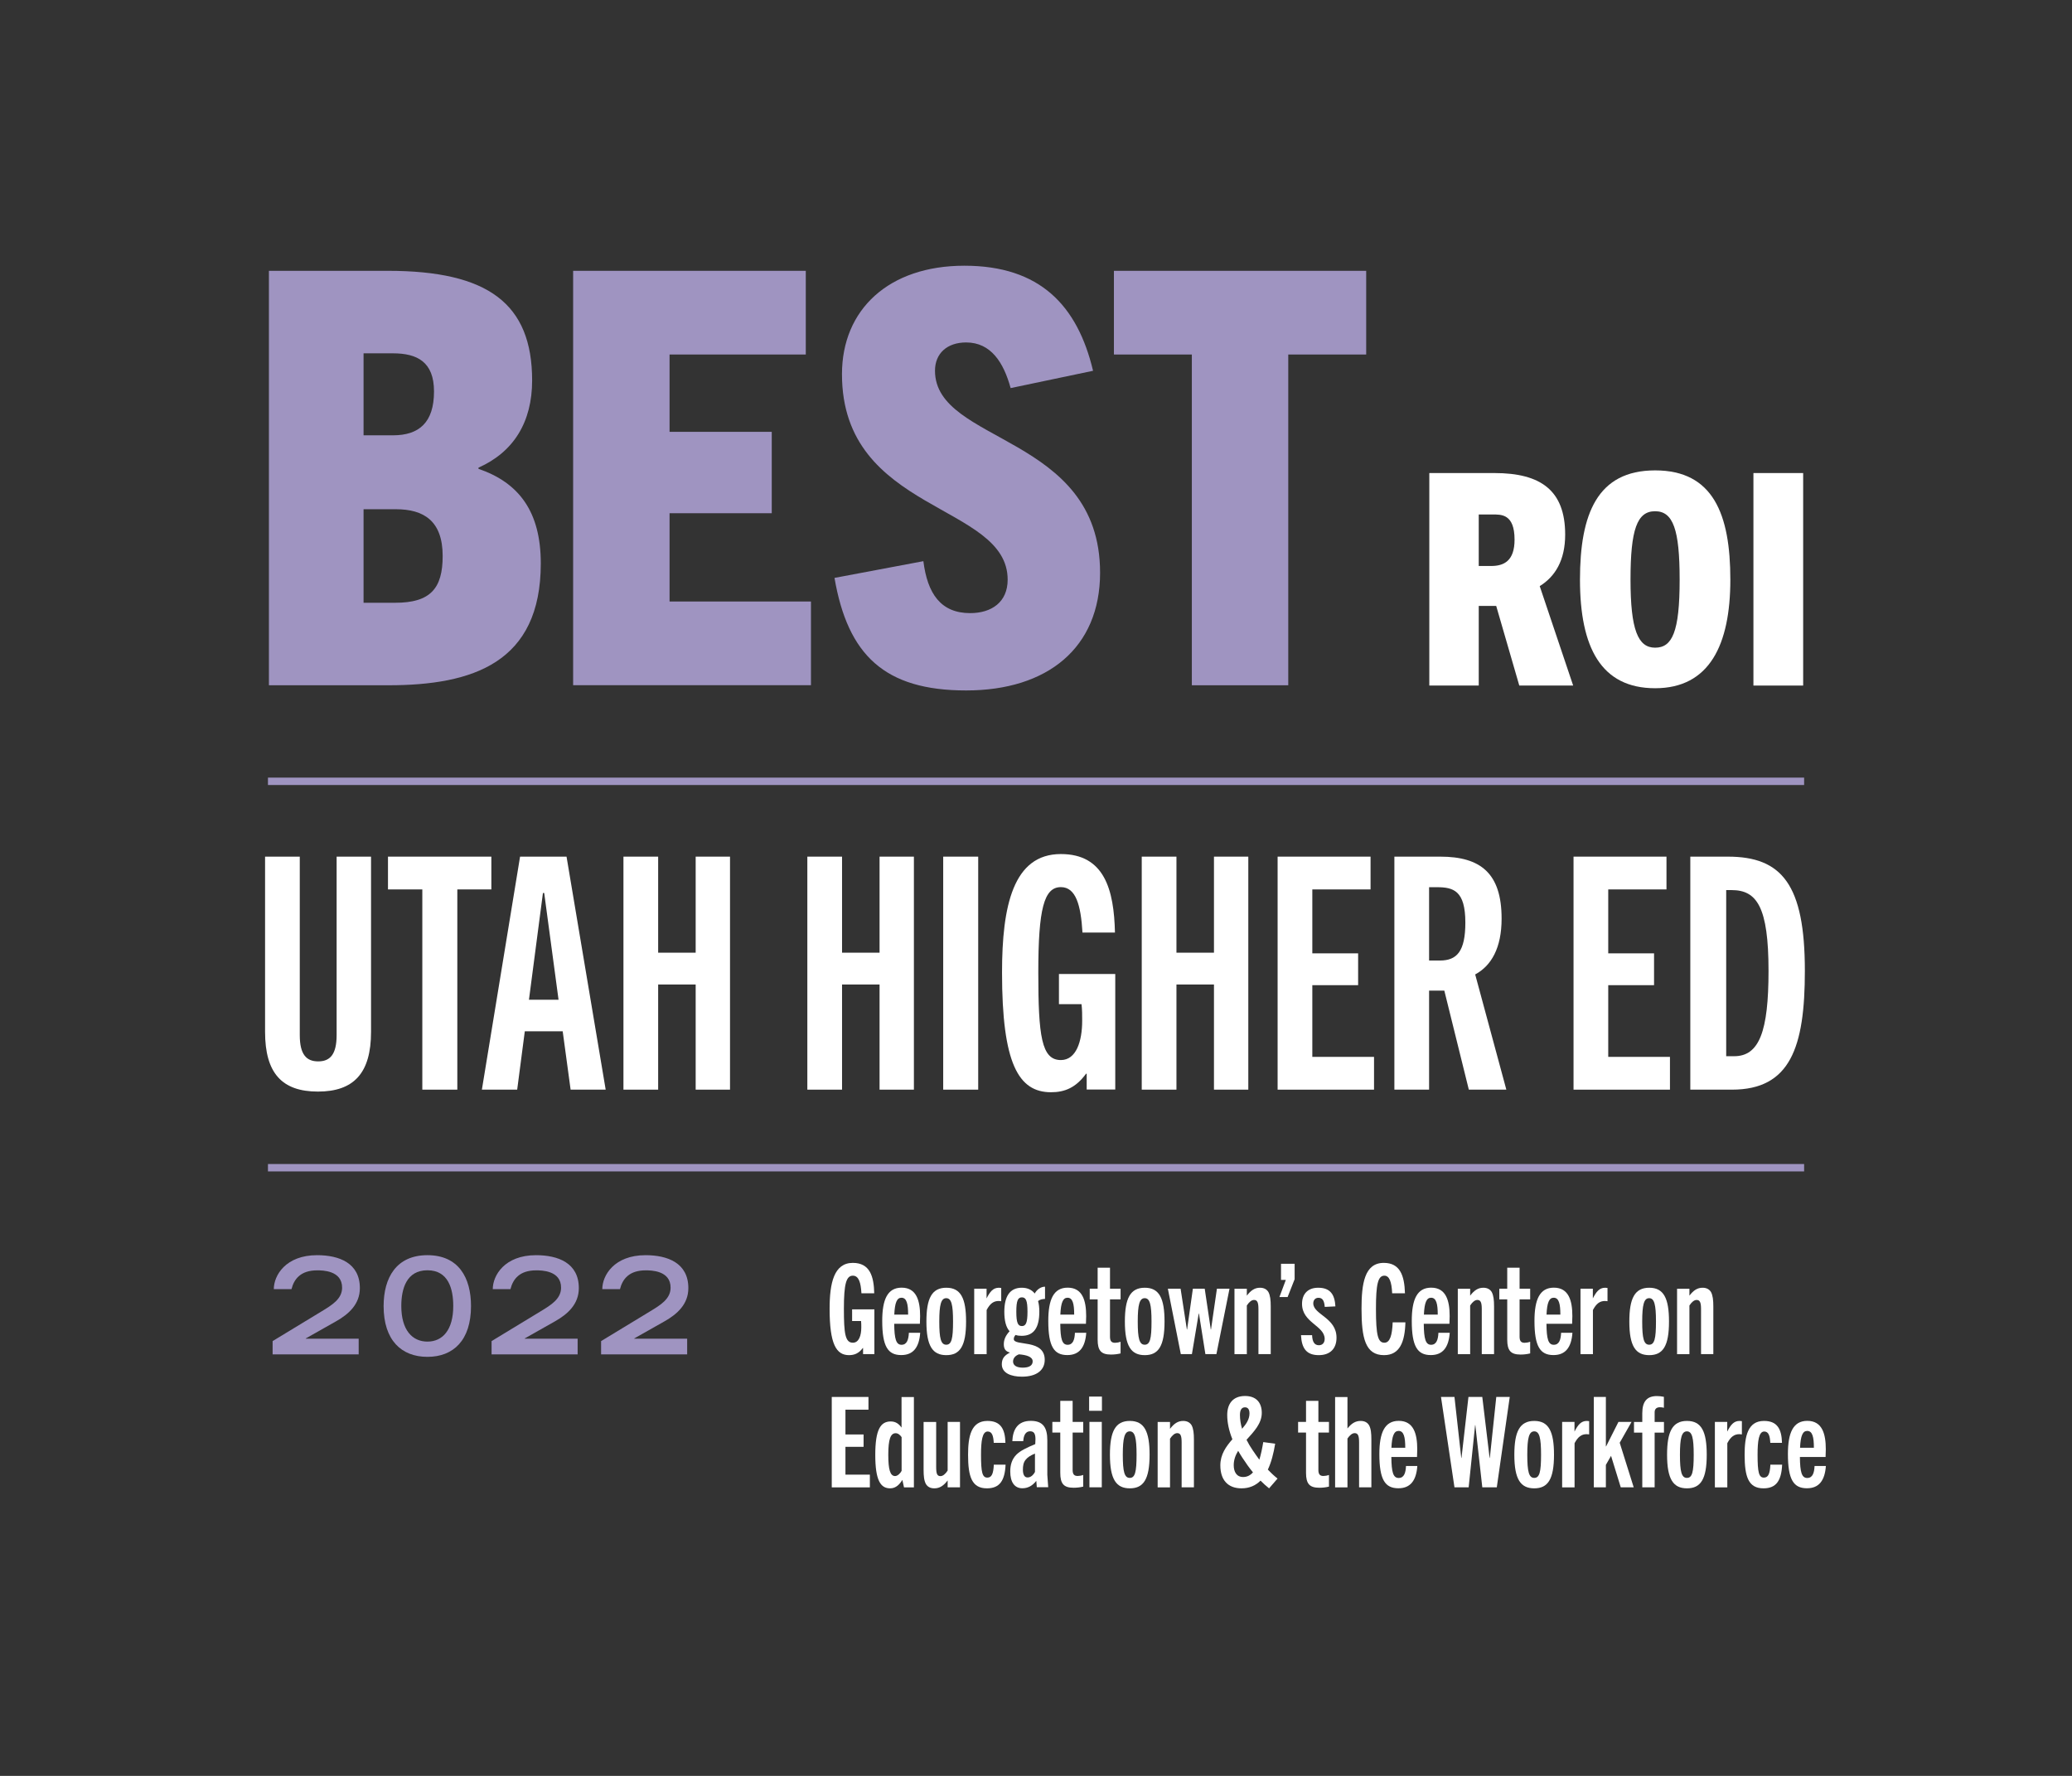 <?xml version="1.0" encoding="UTF-8"?>
<svg id="Layer_2" data-name="Layer 2" xmlns="http://www.w3.org/2000/svg" viewBox="0 0 280 240">
  <rect x="0" y="0" width="280" height="240" fill="#333333" stroke="none"/>
  <defs>
    <style>
      .cls-1 {
        fill: none;
      }

      .cls-2 {
        fill: #fff;
      }

      .cls-3 {
        fill: #9f94c1;
      }
    </style>
  </defs>
  <g id="Layer_1-2" data-name="Layer 1">
    <g>
      <g>
        <path class="cls-3" d="M36.84,181.24l6.64-4.03c1.4-.85,2.74-1.67,2.75-3.17.02-2.36-2.68-2.36-3.37-2.36-2.21,0-3.12,1.15-3.47,2.54h-2.39c0-1.85,1.6-4.59,5.85-4.59,2.99,0,5.78,1.06,5.78,4.45,0,2.16-1.48,3.51-3.24,4.5l-4.07,2.3v.04h7.15v2.12h-11.63v-1.8Z"/>
        <path class="cls-3" d="M57.76,169.63c4.21,0,5.89,3.04,5.89,6.88,0,4.63-2.39,6.86-5.89,6.86s-5.92-2.23-5.92-6.86c0-3.83,1.71-6.88,5.92-6.88ZM57.76,181.31c2.05,0,3.49-1.57,3.49-4.81,0-2.3-.65-4.83-3.49-4.83s-3.53,2.52-3.53,4.83c0,3.24,1.48,4.81,3.53,4.81Z"/>
        <path class="cls-3" d="M66.43,181.24l6.64-4.03c1.4-.85,2.74-1.67,2.75-3.17.02-2.36-2.68-2.36-3.37-2.36-2.21,0-3.12,1.15-3.47,2.54h-2.39c0-1.85,1.6-4.59,5.85-4.59,2.99,0,5.78,1.06,5.78,4.45,0,2.16-1.48,3.51-3.24,4.5l-4.07,2.3v.04h7.15v2.12h-11.63v-1.8Z"/>
        <path class="cls-3" d="M81.23,181.24l6.64-4.03c1.4-.85,2.74-1.67,2.75-3.17.02-2.36-2.68-2.36-3.37-2.36-2.21,0-3.12,1.15-3.47,2.54h-2.39c0-1.85,1.6-4.59,5.85-4.59,2.99,0,5.78,1.06,5.78,4.45,0,2.16-1.48,3.51-3.24,4.5l-4.07,2.3v.04h7.15v2.12h-11.63v-1.8Z"/>
      </g>
      <g>
        <path class="cls-2" d="M45.5,115.77h4.64v23.68c0,5.57-2.32,8.07-7.18,8.07s-7.14-2.5-7.14-8.07v-23.68h4.69v24.12c0,2.63.9,3.55,2.49,3.55s2.49-.92,2.49-3.55v-24.12Z"/>
        <path class="cls-2" d="M57.07,147.26v-27.06h-4.64v-4.43h13.97v4.43h-4.6v27.06h-4.73Z"/>
        <path class="cls-2" d="M77.11,147.26l-1.07-7.89h-5.12l-1.03,7.89h-4.77l5.16-31.49h6.28l5.29,31.49h-4.73ZM71.48,135.11h4l-1.94-14.43h-.17l-1.89,14.43Z"/>
        <path class="cls-2" d="M94.01,147.26v-14.21h-5.07v14.21h-4.69v-31.49h4.69v12.98h5.07v-12.98h4.64v31.49h-4.64Z"/>
        <path class="cls-2" d="M118.86,147.26v-14.21h-5.07v14.21h-4.69v-31.49h4.69v12.98h5.07v-12.98h4.64v31.49h-4.64Z"/>
        <path class="cls-2" d="M127.46,147.26v-31.49h4.73v31.49h-4.73Z"/>
        <path class="cls-2" d="M146.85,147.26v-2.15h-.09c-1.38,1.89-2.88,2.5-4.73,2.5-4.39,0-6.62-3.86-6.62-16.18,0-8.99,1.5-16.01,7.95-16.01,5.89,0,7.18,4.82,7.31,10.61h-4.39c-.22-3.73-.9-6.14-2.92-6.14-2.28,0-3.05,2.94-3.05,11.53s.43,11.84,3.05,11.84c2.06,0,2.88-2.5,2.88-5.31,0-.7,0-1.58-.09-2.24h-3.05v-4.08h7.61v15.61h-3.87Z"/>
        <path class="cls-2" d="M164.05,147.26v-14.21h-5.07v14.21h-4.69v-31.49h4.69v12.98h5.07v-12.98h4.64v31.49h-4.64Z"/>
        <path class="cls-2" d="M172.65,147.26v-31.49h12.56v4.43h-7.87v8.64h6.19v4.3h-6.19v9.69h8.34v4.43h-13.03Z"/>
        <path class="cls-2" d="M198.49,147.26l-3.31-13.38h-2.06v13.38h-4.69v-31.49h6.19c5.46,0,8.3,2.24,8.3,8.38,0,3.95-1.38,6.36-3.57,7.54l4.21,15.57h-5.07ZM194.58,129.81c2.32,0,3.44-1.27,3.44-5.13,0-4.34-1.63-4.78-3.87-4.78h-1.03v9.91h1.46Z"/>
        <path class="cls-2" d="M212.64,147.26v-31.49h12.56v4.43h-7.87v8.64h6.19v4.3h-6.19v9.69h8.34v4.43h-13.03Z"/>
        <path class="cls-2" d="M228.42,147.26v-31.49h5.07c7.31,0,10.41,3.77,10.41,15.44,0,10.35-1.98,16.05-9.85,16.05h-5.63ZM234.35,142.74c3.4,0,4.64-3.38,4.64-11.53,0-8.68-1.59-10.92-4.99-10.92h-.73v22.45h1.07Z"/>
      </g>
      <g>
        <path class="cls-3" d="M36.34,92.61v-56.01h16.07c13.57,0,19.5,4.45,19.5,14.82,0,5.62-2.5,9.67-7.25,11.78v.16c5.46,1.87,8.42,5.77,8.42,12.79,0,13.42-9.2,16.46-20.59,16.46h-16.15ZM53.11,58.83c3.51,0,5.54-1.72,5.54-5.93,0-3.98-2.26-5.15-5.54-5.15h-3.98v11.08h3.98ZM53.42,81.46c4.76,0,6.4-1.95,6.4-6.32,0-4.76-2.57-6.32-6.32-6.32h-4.37v12.64h4.29Z"/>
        <path class="cls-3" d="M77.45,92.61v-56.01h31.44v11.31h-18.41v10.45h13.81v11h-13.81v11.93h19.11v11.31h-32.14Z"/>
        <path class="cls-3" d="M136.57,52.44c-.94-3.43-2.65-6.16-6.01-6.16-2.57,0-4.21,1.48-4.21,3.82,0,9.91,22.31,8.58,22.31,27.3,0,10.14-7.1,15.91-18.1,15.91s-15.99-4.76-17.79-15.21l12.01-2.26c.55,4.37,2.34,7.02,6.32,7.02,2.89,0,5.07-1.48,5.07-4.52,0-10.37-22.39-8.97-22.39-27.77,0-8.74,6.32-14.66,16.54-14.66s15.29,5.38,17.39,14.2l-11.15,2.34Z"/>
        <path class="cls-3" d="M161.06,92.61v-44.7h-10.53v-11.31h34.09v11.31h-10.53v44.7h-13.03Z"/>
      </g>
      <g>
        <path class="cls-2" d="M205.31,92.65l-3.12-10.76h-2.36v10.76h-6.68v-28.72h8.8c6.28,0,9.56,2.36,9.56,8.32,0,3.48-1.36,5.68-3.44,6.96l4.52,13.44h-7.28ZM201.51,76.49c1.72,0,3.16-.68,3.16-3.56,0-3.52-1.84-3.4-3-3.4h-1.84v6.96h1.68Z"/>
        <path class="cls-2" d="M213.51,78.33c0-8.84,2.32-14.76,10.16-14.76s10.16,5.92,10.16,14.76-2.84,14.68-10.16,14.68-10.16-5.52-10.16-14.68ZM226.98,78.33c0-6.76-.88-9.24-3.32-9.24s-3.32,2.48-3.32,9.24,1,9.2,3.32,9.2,3.32-2.12,3.32-9.2Z"/>
        <path class="cls-2" d="M236.95,92.65v-28.72h6.72v28.72h-6.72Z"/>
      </g>
      <g>
        <path class="cls-2" d="M116.63,183v-.83h-.03c-.54.73-1.14.97-1.87.97-1.73,0-2.62-1.5-2.62-6.27,0-3.48.59-6.2,3.14-6.2,2.33,0,2.84,1.87,2.89,4.11h-1.73c-.08-1.44-.36-2.38-1.16-2.38-.9,0-1.21,1.14-1.21,4.47s.17,4.59,1.21,4.59c.82,0,1.14-.97,1.14-2.06,0-.27,0-.61-.03-.87h-1.21v-1.58h3.01v6.05h-1.53Z"/>
        <path class="cls-2" d="M121.79,183.13c-1.8,0-2.57-1.16-2.57-4.62,0-2.89.71-4.49,2.62-4.49,2.02,0,2.5,1.77,2.5,3.84,0,.31-.02.68-.03,1.04h-3.47c.02,2.07.26,2.84.99,2.84s.95-.71.99-1.62h1.53c-.14,1.97-.94,3.01-2.55,3.01ZM120.85,177.66h1.87c0-1.44-.19-2.28-.9-2.28-.61,0-.9.65-.97,2.28Z"/>
        <path class="cls-2" d="M125.19,178.6c0-3.14.73-4.57,2.69-4.57s2.67,1.43,2.67,4.57c0,3.33-.83,4.54-2.67,4.54s-2.69-1.21-2.69-4.54ZM128.79,178.6c0-2.29-.22-3.16-.92-3.16s-.94.87-.94,3.16.22,3.13.94,3.13.92-.8.92-3.13Z"/>
        <path class="cls-2" d="M131.65,183v-8.84h1.67v1.31c.46-.9.88-1.44,1.67-1.44.08,0,.19.02.31.03v1.79c-.14-.02-.27-.03-.34-.03-.68,0-1.17.34-1.63,1.22v5.97h-1.67Z"/>
        <path class="cls-2" d="M138.09,180.53c-.32,0-.61-.03-.85-.12-.15.17-.24.32-.24.56,0,1,4.18-.07,4.18,2.8,0,1.43-1.14,2.28-3.08,2.28-1.46,0-2.72-.48-2.72-1.68,0-.75.34-1.19,1.07-1.56v-.03c-.6-.15-.8-.54-.8-1.12,0-.63.26-1.19.78-1.75-.49-.54-.71-1.44-.71-2.63,0-2.02.7-3.25,2.36-3.25.78,0,1.36.29,1.75.78.27-.51.82-.93,1.39-.92v1.65c-.39.02-.68.08-.94.29.12.42.17.9.17,1.44,0,2.11-.71,3.26-2.38,3.26ZM137.7,183.03c-.49.17-.8.53-.8.97,0,.53.48.83,1.31.83s1.34-.27,1.34-.85c0-.65-.9-.87-1.85-.95ZM138.09,175.33c-.53,0-.75.44-.75,1.94s.22,1.94.75,1.94.76-.41.76-1.94-.22-1.94-.76-1.94Z"/>
        <path class="cls-2" d="M144.23,183.13c-1.8,0-2.57-1.16-2.57-4.62,0-2.89.71-4.49,2.62-4.49,2.02,0,2.5,1.77,2.5,3.84,0,.31-.02.68-.03,1.04h-3.47c.02,2.07.25,2.84.99,2.84s.95-.71.99-1.62h1.53c-.14,1.97-.94,3.01-2.55,3.01ZM143.29,177.66h1.87c0-1.44-.19-2.28-.9-2.28-.61,0-.9.65-.97,2.28Z"/>
        <path class="cls-2" d="M151.42,182.91c-.43.1-.83.15-1.29.15-1.33,0-1.8-.54-1.8-2.02v-5.44h-1.07v-1.44h1.07v-2.84h1.67v2.84h1.43v1.44h-1.43v5.05c0,.58.2.82.68.82.22,0,.51-.05.75-.14v1.58Z"/>
        <path class="cls-2" d="M152.01,178.6c0-3.14.73-4.57,2.69-4.57s2.67,1.43,2.67,4.57c0,3.33-.83,4.54-2.67,4.54s-2.69-1.21-2.69-4.54ZM155.61,178.6c0-2.29-.22-3.16-.92-3.16s-.94.87-.94,3.16.22,3.13.94,3.13.92-.8.92-3.13Z"/>
        <path class="cls-2" d="M162.89,183l-.87-5.49h-.03l-.92,5.49h-1.5l-1.75-8.84h1.72l.85,5.51h.03l.78-5.51h1.6l.82,5.51h.03l.8-5.51h1.7l-1.77,8.84h-1.5Z"/>
        <path class="cls-2" d="M170.06,183v-6.08c0-.9-.15-1.24-.6-1.24-.32,0-.66.27-.97.75v6.58h-1.67v-8.84h1.67v.93c.54-.71,1.07-1.07,1.78-1.07.54,0,.92.22,1.14.59.24.46.31,1.07.31,1.94v6.44h-1.67Z"/>
        <path class="cls-2" d="M172.89,175.3l.87-2.33h-.65v-2.18h1.84v2.09l-.95,2.41h-1.1Z"/>
        <path class="cls-2" d="M179.02,176.61c-.07-.85-.31-1.22-.85-1.22-.46,0-.7.34-.7.75,0,1.53,3.14,1.92,3.14,4.64,0,1.5-.88,2.36-2.4,2.36-1.63,0-2.31-.88-2.4-2.7h1.5c.03.9.32,1.36.92,1.36.46,0,.78-.31.78-.85,0-1.8-3.06-2.18-3.06-4.74,0-1.33.78-2.18,2.18-2.18,1.65,0,2.24.93,2.33,2.52l-1.44.07Z"/>
        <path class="cls-2" d="M189.92,178.7c-.07,2.63-.75,4.44-2.89,4.44-2.52,0-3.04-2.29-3.04-6.27,0-3.35.39-6.2,3.01-6.2,2.19,0,2.79,1.7,2.86,4.11h-1.73c-.07-1.53-.37-2.38-1.05-2.38-.87,0-1.14,1.16-1.14,4.47,0,3.6.27,4.59,1.14,4.59.76,0,1.05-1.02,1.12-2.75h1.73Z"/>
        <path class="cls-2" d="M193.35,183.13c-1.8,0-2.57-1.16-2.57-4.62,0-2.89.71-4.49,2.62-4.49,2.02,0,2.5,1.77,2.5,3.84,0,.31-.02.68-.03,1.04h-3.47c.02,2.07.26,2.84.99,2.84s.95-.71.99-1.62h1.53c-.14,1.97-.94,3.01-2.55,3.01ZM192.42,177.66h1.87c0-1.44-.19-2.28-.9-2.28-.61,0-.9.65-.97,2.28Z"/>
        <path class="cls-2" d="M200.24,183v-6.08c0-.9-.15-1.24-.6-1.24-.32,0-.66.27-.97.75v6.58h-1.67v-8.84h1.67v.93c.54-.71,1.07-1.07,1.78-1.07.54,0,.92.22,1.14.59.24.46.31,1.07.31,1.94v6.44h-1.67Z"/>
        <path class="cls-2" d="M206.77,182.91c-.43.1-.83.15-1.29.15-1.33,0-1.8-.54-1.8-2.02v-5.44h-1.07v-1.44h1.07v-2.84h1.67v2.84h1.43v1.44h-1.43v5.05c0,.58.2.82.68.82.22,0,.51-.05.75-.14v1.58Z"/>
        <path class="cls-2" d="M209.93,183.13c-1.8,0-2.57-1.16-2.57-4.62,0-2.89.71-4.49,2.62-4.49,2.02,0,2.5,1.77,2.5,3.84,0,.31-.02.68-.03,1.04h-3.47c.02,2.07.25,2.84.99,2.84s.95-.71.99-1.62h1.53c-.14,1.97-.94,3.01-2.55,3.01ZM208.99,177.66h1.87c0-1.44-.19-2.28-.9-2.28-.61,0-.9.65-.97,2.28Z"/>
        <path class="cls-2" d="M213.58,183v-8.84h1.67v1.31c.46-.9.88-1.44,1.67-1.44.08,0,.19.02.31.03v1.79c-.14-.02-.27-.03-.34-.03-.68,0-1.17.34-1.63,1.22v5.97h-1.67Z"/>
        <path class="cls-2" d="M220.18,178.6c0-3.14.73-4.57,2.69-4.57s2.67,1.43,2.67,4.57c0,3.33-.83,4.54-2.67,4.54s-2.69-1.21-2.69-4.54ZM223.78,178.6c0-2.29-.22-3.16-.92-3.16s-.94.87-.94,3.16.22,3.13.94,3.13.92-.8.92-3.13Z"/>
        <path class="cls-2" d="M229.87,183v-6.08c0-.9-.15-1.24-.6-1.24-.32,0-.66.27-.97.75v6.58h-1.67v-8.84h1.67v.93c.54-.71,1.07-1.07,1.78-1.07.54,0,.92.22,1.14.59.24.46.31,1.07.31,1.94v6.44h-1.67Z"/>
        <path class="cls-2" d="M112.4,201v-12.21h4.96v1.72h-3.11v3.35h2.45v1.67h-2.45v3.76h3.3v1.72h-5.15Z"/>
        <path class="cls-2" d="M122.16,201l-.22-1c-.36.58-.85,1.14-1.65,1.14-1.31,0-2.01-1.1-2.01-4.52s.71-4.52,2.09-4.52c.7,0,1.12.36,1.46.83v-4.13h1.67v12.21h-1.34ZM121.84,194.22c-.2-.29-.48-.53-.8-.53-.7,0-1,.82-1,2.92,0,1.99.25,2.87.92,2.87.34,0,.71-.37.88-.7v-4.57Z"/>
        <path class="cls-2" d="M128.06,201v-.93c-.54.71-1.07,1.07-1.8,1.07-.56,0-.92-.22-1.14-.59-.25-.46-.31-1.07-.31-1.94v-6.44h1.7v6.08c0,.9.12,1.24.58,1.24.32,0,.66-.27.97-.75v-6.58h1.67v8.84h-1.67Z"/>
        <path class="cls-2" d="M135.89,197.94c-.1,2.16-.8,3.2-2.52,3.2-2.04,0-2.55-1.56-2.55-4.54,0-2.48.41-4.57,2.62-4.57,1.77,0,2.38,1.07,2.43,2.96h-1.58c-.05-.92-.22-1.53-.82-1.53-.73,0-.9,1.27-.9,3.14,0,2.36.17,3.09.85,3.09.59,0,.82-.51.88-1.75h1.58Z"/>
        <path class="cls-2" d="M140.11,201l-.07-.87c-.54.68-1.14,1-1.89,1-1.04,0-1.63-.82-1.63-2.26,0-.93.24-1.68.83-2.28.53-.53,1.34-.92,2.55-1.43.07-1,.07-1.73-.7-1.73-.59,0-.88.54-.92,1.33h-1.48c.07-1.55.71-2.74,2.5-2.74,1.67,0,2.23.93,2.23,2.63v4.66l.12,1.68h-1.55ZM139.86,196.44c-.65.27-1.02.53-1.27.85-.29.36-.36.82-.36,1.33,0,.63.19,1.05.63,1.05.39,0,.75-.27,1-.75v-2.48Z"/>
        <path class="cls-2" d="M146.37,200.91c-.42.1-.83.15-1.29.15-1.33,0-1.8-.54-1.8-2.02v-5.44h-1.07v-1.44h1.07v-2.84h1.67v2.84h1.43v1.44h-1.43v5.05c0,.58.2.82.68.82.22,0,.51-.05.75-.14v1.58Z"/>
        <path class="cls-2" d="M147.18,190.66v-1.92h1.73v1.92h-1.73ZM147.22,201v-8.84h1.67v8.84h-1.67Z"/>
        <path class="cls-2" d="M149.99,196.6c0-3.14.73-4.57,2.69-4.57s2.67,1.43,2.67,4.57c0,3.33-.83,4.54-2.67,4.54s-2.69-1.21-2.69-4.54ZM153.59,196.6c0-2.29-.22-3.16-.92-3.16s-.94.87-.94,3.16.22,3.13.94,3.13.92-.8.92-3.13Z"/>
        <path class="cls-2" d="M159.68,201v-6.08c0-.9-.15-1.24-.6-1.24-.32,0-.66.27-.97.75v6.58h-1.67v-8.84h1.67v.93c.54-.71,1.07-1.07,1.78-1.07.54,0,.92.22,1.14.59.24.46.31,1.07.31,1.94v6.44h-1.67Z"/>
        <path class="cls-2" d="M171.51,201.15c-.41-.32-.8-.68-1.17-1.05-.66.66-1.5,1.04-2.57,1.04-1.85,0-2.86-1.14-2.86-3.11,0-1.46.77-2.55,1.63-3.52-.46-1.14-.7-2.24-.7-3.28,0-1.53.78-2.57,2.41-2.57,1.51,0,2.26.9,2.26,2.28,0,1.44-1.05,2.52-2.06,3.64.24.48.51.95.83,1.41.29.42.58.85.9,1.28.22-.71.39-1.53.53-2.38l1.61.22c-.22,1.34-.53,2.53-.99,3.5.39.41.82.82,1.31,1.21l-1.16,1.34ZM169.32,198.98c-.48-.58-.95-1.24-1.44-1.99-.2-.31-.39-.61-.56-.92-.36.58-.6,1.22-.6,1.94,0,.88.37,1.6,1.27,1.6.54,0,.97-.22,1.33-.63ZM167.85,193.09c.58-.66,1-1.31,1-2.07,0-.53-.2-.83-.61-.83-.46,0-.68.37-.68,1.04,0,.6.1,1.24.29,1.87Z"/>
        <path class="cls-2" d="M179.58,200.91c-.42.1-.83.15-1.29.15-1.33,0-1.8-.54-1.8-2.02v-5.44h-1.07v-1.44h1.07v-2.84h1.67v2.84h1.43v1.44h-1.43v5.05c0,.58.2.82.68.82.22,0,.51-.05.75-.14v1.58Z"/>
        <path class="cls-2" d="M183.66,201v-6.08c0-.9-.15-1.24-.6-1.24-.32,0-.66.27-.97.73v6.6h-1.67v-12.21h1.67v4.25c.54-.68,1.07-1.02,1.78-1.02.56,0,.92.22,1.14.59.25.46.31,1.07.31,1.94v6.44h-1.67Z"/>
        <path class="cls-2" d="M188.97,201.13c-1.8,0-2.57-1.16-2.57-4.62,0-2.89.71-4.49,2.62-4.49,2.02,0,2.5,1.77,2.5,3.84,0,.31-.02.68-.03,1.04h-3.47c.02,2.07.25,2.84.99,2.84s.95-.71.99-1.62h1.53c-.14,1.97-.94,3.01-2.55,3.01ZM188.03,195.66h1.87c0-1.44-.19-2.28-.9-2.28-.61,0-.9.65-.97,2.28Z"/>
        <path class="cls-2" d="M200.31,201l-.94-8.4h-.03l-.87,8.4h-1.92l-1.82-12.21h1.82l.92,8.24h.03l.94-8.24h1.87l.99,8.24h.03l.87-8.24h1.82l-1.75,12.21h-1.96Z"/>
        <path class="cls-2" d="M204.64,196.6c0-3.14.73-4.57,2.69-4.57s2.67,1.43,2.67,4.57c0,3.33-.83,4.54-2.67,4.54s-2.69-1.21-2.69-4.54ZM208.25,196.6c0-2.29-.22-3.16-.92-3.16s-.94.87-.94,3.16.22,3.13.94,3.13.92-.8.92-3.13Z"/>
        <path class="cls-2" d="M211.1,201v-8.84h1.67v1.31c.46-.9.88-1.44,1.67-1.44.08,0,.19.02.31.03v1.79c-.14-.02-.27-.03-.34-.03-.68,0-1.17.34-1.63,1.22v5.97h-1.67Z"/>
        <path class="cls-2" d="M219.02,201l-1.31-4.25-.7,1.22v3.03h-1.63v-12.21h1.63v6.68h.03l1.67-3.31h1.77l-1.6,2.82,1.89,6.02h-1.75Z"/>
        <path class="cls-2" d="M221.93,201v-7.39h-1.12v-1.44h1.12v-1.17c0-1.62.65-2.33,1.97-2.33.32,0,.59.03.95.1v1.48c-.19-.05-.34-.07-.54-.07-.46,0-.71.24-.71.68v1.31h1.26v1.44h-1.26v7.39h-1.67Z"/>
        <path class="cls-2" d="M225.28,196.6c0-3.14.73-4.57,2.69-4.57s2.67,1.43,2.67,4.57c0,3.33-.83,4.54-2.67,4.54s-2.69-1.21-2.69-4.54ZM228.88,196.6c0-2.29-.22-3.16-.92-3.16s-.94.87-.94,3.16.22,3.13.94,3.13.92-.8.92-3.13Z"/>
        <path class="cls-2" d="M231.74,201v-8.84h1.67v1.31c.46-.9.88-1.44,1.67-1.44.08,0,.19.02.31.03v1.79c-.14-.02-.27-.03-.34-.03-.68,0-1.17.34-1.63,1.22v5.97h-1.67Z"/>
        <path class="cls-2" d="M240.83,197.94c-.1,2.16-.8,3.2-2.52,3.2-2.04,0-2.55-1.56-2.55-4.54,0-2.48.41-4.57,2.62-4.57,1.77,0,2.38,1.07,2.43,2.96h-1.58c-.05-.92-.22-1.53-.82-1.53-.73,0-.9,1.27-.9,3.14,0,2.36.17,3.09.85,3.09.59,0,.82-.51.88-1.75h1.58Z"/>
        <path class="cls-2" d="M244.18,201.13c-1.8,0-2.57-1.16-2.57-4.62,0-2.89.71-4.49,2.62-4.49,2.02,0,2.5,1.77,2.5,3.84,0,.31-.02.68-.03,1.04h-3.47c.02,2.07.25,2.84.99,2.84s.95-.71.99-1.62h1.53c-.14,1.97-.94,3.01-2.55,3.01ZM243.25,195.66h1.87c0-1.44-.19-2.28-.9-2.28-.61,0-.9.65-.97,2.28Z"/>
      </g>
      <rect class="cls-3" x="36.21" y="105.09" width="207.59" height="1"/>
      <rect class="cls-3" x="36.21" y="157.31" width="207.59" height="1"/>
      <rect class="cls-1" width="280" height="240"/>
    </g>
  </g>
</svg>